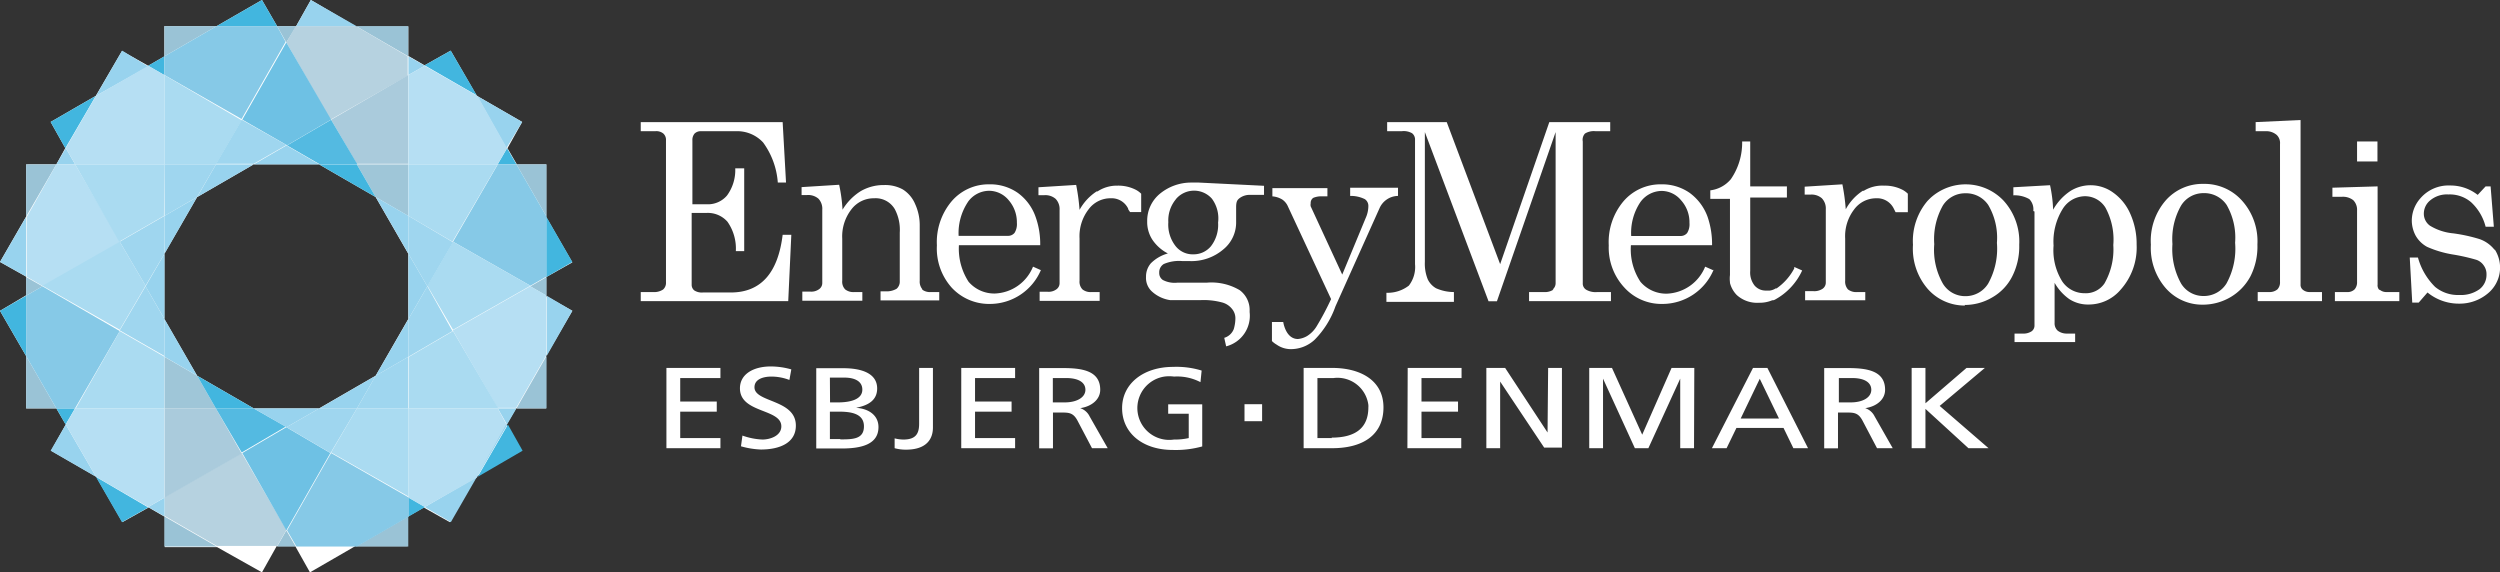 <svg xmlns="http://www.w3.org/2000/svg" viewBox="0 0 170.35 39">
  <rect x="0" y="0" width="170.35" height="39" fill="#333333" stroke="none"/>
  <defs>
    <style>
      .cls-1{fill:#fff}.cls-2{fill:#9ac3d6}.cls-3{fill:#b6d2e0}.cls-4{fill:#aacbdc}.cls-5{fill:#9fc6d8}.cls-6{fill:#42b6df}.cls-7{fill:#86c9e7}.cls-8{fill:#5fb9dc}.cls-9{fill:#6ec1e4}.cls-10{fill:#5cbbdf}.cls-11{fill:#54bae1}.cls-12{fill:#4bb7de}.cls-13{fill:#98d3ee}.cls-14{fill:#b6dff3}.cls-15{fill:#a0d3eb}.cls-16{fill:#9dd1e9}.cls-17{fill:#86cbea}.cls-18{fill:#aadbf1}.cls-19{fill:#96d2ed}.cls-20{fill:#9ad1eb}.cls-21{fill:#98cfe8}.cls-22{fill:#98d1eb}.cls-23{fill:#9fd6ef}.cls-24{fill:#9ed6ef}.cls-25{fill:#93d1ec}.cls-26{fill:#92d1ec}.cls-27{fill:#95d2ee}.cls-28{fill:#94d2ee}
    </style>
  </defs>
  <g id="Layer_2" data-name="Layer 2">
    <g id="Layer_1-2" data-name="Layer 1">
      <path class="cls-1" d="M13.43 25.6l-2.23-3.86v-4.45l2.23-3.86 3.85-2.23h4.46l3.86 2.23 2.22 3.86v4.45L25.6 25.6l-3.86 2.23h-4.45zM21.18 0l-1 1.78h-1.3L17.85 0l-3.09 1.78H11.2v2.06l-1.1.64-1.79-1-1.78 3.05-3.08 1.78 1 1.78-.61 1.11H1.78v3.56L0 17.85l1.78 1v1.27L0 21.18l1.78 3.08v3.57h2.06l.64 1.1-1 1.78 3.08 1.78 1.78 3.09 1.79-1 1.1.64v2.06h3.56L17.85 39l1-1.78h1.27l1 1.78 3.08-1.78h3.56v-2l1.11-.64 1.78 1 1.78-3.09 3.09-1.78-1-1.78.64-1.1h2.05v-3.57L39 21.18l-1.78-1v-1.3l1.78-1-1.78-3.09V11.2h-2l-.64-1.1 1-1.79-3.09-1.78-1.78-3.08-1.78 1-1.11-.64v-2h-3.56z"/>
      <path class="cls-2" d="M1.78 11.2v3.56l2.06-3.56zm0 16.63h2.06l-2.06-3.57zm0-8.95v1.27l1.11-.64zm35.46 1.27v-1.27l-1.1.63zm0-8.95h-2.05l2.05 3.56zm0 16.63v-3.57l-2.05 3.57zm-9.42 9.41v-2.05l-3.56 2.05zM11.2 1.78v2.06l3.56-2.06zm16.62 0h-3.56l3.56 2.06zM11.2 37.24h3.56l-3.56-2.05zm9-35.46h-1.32l.63 1.11zm-1.32 35.46h1.27l-.64-1.1z"/>
      <path class="cls-3" d="M16.47 30.87l-5.26 3v1.28l3.56 2.05h4.12l.63-1.1zm7.79-29.09h-4.11l-.64 1.11 3 5.27 5.27-3V3.84z"/>
      <path class="cls-4" d="M14.71 27.83h-3.5v6.08l5.26-3zM27.82 5.11l-5.26 3.05 1.75 3h3.51z"/>
      <path class="cls-5" d="M27.82 11.2h-3.51l1.29 2.23 2.22 1.28zM11.21 24.32v3.51h3.5l-1.28-2.23z"/>
      <path class="cls-6" d="M8.31 35.58l1.79-1-3.57-2.09zM35.19 11.2l-.64-1.1-.64 1.1zM3.84 27.83l.63 1.1.64-1.1zM30.71 3.45l-1.78 1 3.56 2.05zM0 21.18l1.78 3.08v-4.11zm39-3.33l-1.78-3.09v4.12z"/>
      <path class="cls-7" d="M35.19 11.2h-1.27l-3.05 5.27 5.27 3 1.1-.63v-4.08zM2.89 19.51l-1.11.64v4.11l2.06 3.57h1.27l3.05-5.27z"/>
      <path class="cls-8" d="M1.78 24.26l2.06 3.57z"/>
      <path class="cls-6" d="M3.45 8.31l1 1.79 2.08-3.57zM17.85 0l-3.09 1.78h4.12zm10 35.19l1.11-.64-1.11-.64zm7.76-4.48l-1-1.78-2.06 3.56zM11.2 3.84l-1.11.64 1.11.64z"/>
      <path class="cls-7" d="M22.56 30.87l-3 5.27.64 1.1h4.11l1.31-.75 2.25-1.3v-1.28z"/>
      <path class="cls-8" d="M27.82 35.19l-2.25 1.3zm-7.67 2.05l-.64-1.1z"/>
      <path class="cls-7" d="M18.88 1.78h-4.12L11.2 3.84v1.27l5.26 3 3-5.26z"/>
      <path class="cls-8" d="M14.76 1.78L11.2 3.84z"/>
      <path class="cls-9" d="M19.51 29.11l-3 1.76 3 5.27 3-5.27z"/>
      <path class="cls-10" d="M16.47 30.87l3 5.27z"/>
      <path class="cls-9" d="M19.51 2.89l-3 5.26 3.05 1.75 3-1.75z"/>
      <path class="cls-11" d="M22.56 8.16l-3 1.75 2.22 1.28h2.57zm-5.27 19.67h-2.58l1.76 3 3-1.76z"/>
      <path class="cls-12" d="M14.71 27.83l1.76 3z"/>
      <path class="cls-6" d="M24.31 11.2h-2.57l3.86 2.23zm-9.6 16.63h2.58l-3.86-2.23z"/>
      <path class="cls-13" d="M35.58 8.31L32.5 6.53l2 3.57zM3.45 30.71l3.09 1.78-2.06-3.56zM28.94 4.48l-1.11-.64v1.27zM10.1 34.55l1.11.64v-1.28zM21.18 0l-1 1.78h4.11z"/>
      <path class="cls-14" d="M11.21 27.83H5.12l-.64 1.1 2.06 3.56 3.56 2.06 1.1-.64v-6.08z"/>
      <path class="cls-15" d="M11.2 33.91z"/>
      <path class="cls-16" d="M11.2 27.83v6.08z"/>
      <path class="cls-14" d="M28.93 4.48l-1.1.63v6.09h6.08l.64-1.1-2-3.55z"/>
      <path class="cls-17" d="M33.91 11.2l.63-1.1zm-5-6.72l3.56 2.05z"/>
      <path class="cls-13" d="M32.5 6.53l2 3.55zm-4.67-1.42l1.1-.63z"/>
      <path class="cls-18" d="M33.91 11.2h-6.08v3.51l3 1.76z"/>
      <path class="cls-19" d="M33.92 11.2l-3 5.27z"/>
      <path class="cls-18" d="M8.16 22.56l-3 5.27h6.04v-3.52z"/>
      <path class="cls-20" d="M11.2 24.31v3.51z"/>
      <path class="cls-13" d="M30.72 35.58l1.78-3.09-3.56 2.06zm6.53-15.43v4.11L39 21.18zm-2.7 8.78l.64-1.1h-1.27zM4.48 10.09l-.64 1.11h1.28zm3.84-6.64L6.54 6.53l3.56-2zM0 17.85l1.79 1v-4.09z"/>
      <path class="cls-14" d="M5.12 11.2H3.84l-2 3.56v4.11l1.1.64 5.27-3zm31 8.31l-5.27 3 3.05 5.28h1.27l2.05-3.57v-4.1z"/>
      <path class="cls-21" d="M36.14 19.52l1.1.63-1.1-.64zm1.1 4.74l-2.05 3.57 2.05-3.56z"/>
      <path class="cls-18" d="M8.16 16.47l-5.27 3 5.27 3 1.76-3zm22.71 0l-1.75 3 1.75 3 5.27-3z"/>
      <path class="cls-22" d="M36.14 19.51z"/>
      <path class="cls-19" d="M30.87 16.47l5.27 3z"/>
      <path class="cls-23" d="M27.83 14.71v2.58l1.29 2.22 1.75-3z"/>
      <path class="cls-24" d="M11.2 21.74z"/>
      <path class="cls-23" d="M9.92 19.51l-1.76 3 3.05 1.75v-2.51z"/>
      <path class="cls-13" d="M27.83 14.71l-2.23-1.28 2.23 3.86zm-16.62 9.6l2.22 1.29-2.22-3.86z"/>
      <path class="cls-14" d="M10.1 4.48L6.54 6.53l-2.06 3.56.64 1.11h6.09V5.12z"/>
      <path class="cls-17" d="M10.1 4.48l1.1.63z"/>
      <path class="cls-25" d="M11.2 5.12z"/>
      <path class="cls-13" d="M10.1 4.48L6.54 6.53z"/>
      <path class="cls-14" d="M33.92 27.83h-6.09v6.08l1.11.64 3.55-2 2.06-3.56z"/>
      <path class="cls-17" d="M34.55 28.93l-2.06 3.56 2-3.55z"/>
      <path class="cls-13" d="M34.55 28.93l-.63-1.1z"/>
      <path class="cls-18" d="M30.87 22.56l-3 1.75v3.52h6.09zM11.21 11.2H5.12l3 5.27 3.05-1.76z"/>
      <path class="cls-24" d="M11.2 17.29z"/>
      <path class="cls-23" d="M11.21 14.71l-3.05 1.76 1.76 3 1.28-2.17zm17.91 4.8l-1.29 2.23v2.57l3-1.75z"/>
      <path class="cls-13" d="M9.92 19.51l1.29 2.23v-4.45zm17.91 2.23l1.29-2.23-1.29-2.22z"/>
      <path class="cls-18" d="M27.83 27.83h-3.51l-1.76 3 5.27 3zM11.21 5.12v6.08h3.51l1.75-3z"/>
      <path class="cls-19" d="M11.21 5.11l5.26 3z"/>
      <path class="cls-26" d="M16.47 8.16z"/>
      <path class="cls-23" d="M27.83 24.31L25.6 25.6l-1.28 2.23h3.51z"/>
      <path class="cls-24" d="M13.43 13.43z"/>
      <path class="cls-23" d="M14.72 11.2h-3.51v3.51l2.21-1.28z"/>
      <path class="cls-13" d="M11.21 14.71v2.58l2.22-3.86zm16.62 9.6v-2.57L25.6 25.6z"/>
      <path class="cls-23" d="M16.47 8.16l-1.75 3h2.57l2.23-1.28z"/>
      <path class="cls-27" d="M16.47 8.16l3 1.75z"/>
      <path class="cls-28" d="M19.51 9.91z"/>
      <path class="cls-23" d="M24.32 27.83h-2.57l-2.23 1.28 3 1.76z"/>
      <path class="cls-13" d="M24.32 27.83l1.28-2.23-3.85 2.23zm-9.6-16.63l-1.29 2.23 3.86-2.23zm4.8-1.29l-2.23 1.29h4.46zm0 19.2l2.23-1.28h-4.46z"/>
      <path class="cls-1" d="M45.41 30.54h3.68v-.69h-2.74v-1.8h2.49v-.69h-2.49v-1.6h2.74v-.69h-3.68zm6-4.15c0-.57.63-.73 1.15-.73a3.44 3.44 0 0 1 1.23.23l.13-.72a5.15 5.15 0 0 0-1.4-.2c-1.18 0-2.1.52-2.1 1.49 0 1.71 2.82 1.37 2.82 2.59 0 .64-.75.9-1.29.9a4.56 4.56 0 0 1-1.36-.27l-.1.73a5.6 5.6 0 0 0 1.35.22c1.31 0 2.39-.46 2.39-1.63 0-1.8-2.82-1.56-2.82-2.61m7 1.38c.83-.17 1.36-.55 1.36-1.3 0-1-1-1.38-2.31-1.38h-1.84v5.47h1.74c1.34 0 2.5-.28 2.5-1.46 0-.77-.62-1.25-1.52-1.31m-1.79-2.06h1c.55 0 1.21.17 1.21.82s-.77.87-1.68.87h-.52zm.71 4.19h-.71v-1.87h.62c.8 0 1.7.12 1.7 1s-.76.89-1.61.89m5.37-1.06c0 .67-.23 1.07-1.07 1.07a2.47 2.47 0 0 1-.6-.08v.67a2.86 2.86 0 0 0 .77.1c1.42 0 1.84-.74 1.84-1.51v-4.06h-.94zm2.87 1.66h3.67v-.69h-2.73v-1.8h2.49v-.69h-2.49v-1.6h2.73v-.69H65.5zm8.11-2.73c.76-.11 1.36-.58 1.36-1.25 0-1.31-1.25-1.48-2.55-1.48h-1.61v5.47h.94v-2.44h.56c.5 0 .81 0 1.1.53l1 1.9h1.07l-1.24-2.18a1.09 1.09 0 0 0-.64-.55m-1.06-.39h-.8v-1.66h.9c.87 0 1.32.31 1.32.8s-.53.86-1.42.86m7.06.77H81v1.66a4.19 4.19 0 0 1-1 .1 2.17 2.17 0 0 1-.66-4.29 2.43 2.43 0 0 1 .66 0 3.43 3.43 0 0 1 1.8.38l.08-.79a5.84 5.84 0 0 0-1.95-.25c-2 0-3.47 1.13-3.47 2.81s1.38 2.85 3.46 2.85a6.77 6.77 0 0 0 2-.24v-2.87H79.6zm11.17-3.12h-1.94v5.47h1.94c2.16 0 3.5-.95 3.5-2.78s-1.55-2.69-3.5-2.69m0 4.78h-1v-4.09h1.1a2.12 2.12 0 0 1 2.37 1.83 1 1 0 0 1 0 .17c0 1.41-.89 2.06-2.51 2.06m5.17.72h3.67v-.69h-2.71v-1.8h2.49v-.69h-2.49v-1.6h2.73v-.69h-3.67zm9.55-1.07l-2.89-4.4h-1.28v5.47h.94V26l3 4.5h1.21v-5.43h-.94zm10-4.4h-1.55l-2 4.55-2.06-4.55h-1.55v5.47h.94V25.8l2.17 4.74h.92l2.17-4.74v4.74h.94zm4 0l-2.8 5.47h1l.67-1.38h3.21l.67 1.38h1l-2.77-5.47zm-.84 3.45l1.3-2.71 1.31 2.71zm8.49-.71c.76-.11 1.35-.58 1.35-1.25 0-1.31-1.25-1.48-2.55-1.48h-1.6v5.47h.94v-2.44h.56c.5 0 .81 0 1.1.53l1 1.9h1.07l-1.24-2.18a1.09 1.09 0 0 0-.64-.55m-1-.39h-.79v-1.66h.9c.86 0 1.31.31 1.31.8s-.52.86-1.42.86m9.27-2.35H134l-2.8 2.41v-2.41h-.94v5.47h.94v-2.68l2.93 2.68h1.37l-3.33-2.88 3.08-2.59zM84.8 27.54H86v1.16h-1.2zm-21.94-7.82a.8.8 0 0 1-.19-.59v-3.77a3.44 3.44 0 0 0-.31-1.45 2.16 2.16 0 0 0-.84-1 2.47 2.47 0 0 0-1.28-.3 3.09 3.09 0 0 0-1.6.42 3.8 3.8 0 0 0-1.23 1.26 10.85 10.85 0 0 0-.23-1.7l-2.56.16v.54H55a1.07 1.07 0 0 1 .77.25 1 1 0 0 1 .26.75v5a.51.51 0 0 1-.21.41.89.89 0 0 1-.61.17h-.54v.62h4.09v-.59h-.53a.91.91 0 0 1-.64-.18.75.75 0 0 1-.2-.59v-2.87a3 3 0 0 1 .63-2 1.91 1.91 0 0 1 1.55-.75 1.51 1.51 0 0 1 1.4.74 3 3 0 0 1 .34 1.6v3.31a.64.64 0 0 1-.22.52 1.35 1.35 0 0 1-.76.17H60v.62h4v-.57h-.55a.89.89 0 0 1-.63-.18m8.11-1.31l-.54-.24a2.92 2.92 0 0 1-2.6 1.83 2.31 2.31 0 0 1-1.79-.8 4.14 4.14 0 0 1-.66-2.49h5.54a5.48 5.48 0 0 0-.31-1.92 3.41 3.41 0 0 0-1.22-1.65 3.28 3.28 0 0 0-1.94-.58 3.32 3.32 0 0 0-2.57 1.16 4.32 4.32 0 0 0-1 3 4 4 0 0 0 1 2.87 3.47 3.47 0 0 0 2.62 1.12 3.78 3.78 0 0 0 3.48-2.34m-5-4.59a1.79 1.79 0 0 1 1.45-.78 1.74 1.74 0 0 1 1.34.64 2.29 2.29 0 0 1 .56 1.54 1.12 1.12 0 0 1-.16.69.57.57 0 0 1-.47.2h-3.34a3.83 3.83 0 0 1 .63-2.3m96.19 6a.45.45 0 0 1-.13-.38V12.7l-3.08.09v.62h.64a1.14 1.14 0 0 1 .78.23.92.92 0 0 1 .26.7v4.87a.72.72 0 0 1-.17.51.69.69 0 0 1-.53.18h-.81v.62h4.39v-.62h-.87a.69.69 0 0 1-.48-.17m-56.28 0a1.06 1.06 0 0 1-.67.17h-1v.62h5.58v-.62h-.93a1.27 1.27 0 0 1-.76-.16.49.49 0 0 1-.23-.44V9.64a.63.63 0 0 1 .15-.54 1.15 1.15 0 0 1 .72-.16h1v-.62h-4.15L102.22 18l-3.64-9.68h-4.06v.62h1a1.14 1.14 0 0 1 .7.14.54.54 0 0 1 .2.46V18a2.07 2.07 0 0 1-.42 1.46 2.36 2.36 0 0 1-1.53.49v.62h4.6v-.67a3 3 0 0 1-1.22-.26 1.41 1.41 0 0 1-.56-.6 2.84 2.84 0 0 1-.2-1.19V9l4.34 11.53h.57L106 9v10.3a.55.55 0 0 1-.21.43"/>
      <path class="cls-1" d="M116.73 18.41l-.54-.24a2.94 2.94 0 0 1-2.6 1.84 2.3 2.3 0 0 1-1.81-.81 4 4 0 0 1-.65-2.49h5.53a5.71 5.71 0 0 0-.3-1.92 3.49 3.49 0 0 0-1.23-1.65 3.28 3.28 0 0 0-1.94-.58 3.32 3.32 0 0 0-2.57 1.16 4.32 4.32 0 0 0-1 3 4 4 0 0 0 1.06 2.87 3.41 3.41 0 0 0 2.6 1.12 3.78 3.78 0 0 0 3.49-2.34m-5-4.59a1.81 1.81 0 0 1 1.46-.77 1.73 1.73 0 0 1 1.32.64 2.23 2.23 0 0 1 .57 1.54 1.12 1.12 0 0 1-.16.69.57.57 0 0 1-.47.2h-3.34a3.76 3.76 0 0 1 .62-2.3m22.1 7a3.68 3.68 0 0 0 1.89-.52 3.42 3.42 0 0 0 1.35-1.42 4.49 4.49 0 0 0 .48-2.16 4.14 4.14 0 0 0-1.06-3 3.56 3.56 0 0 0-5-.18l-.18.18a4.21 4.21 0 0 0-1 3 4.19 4.19 0 0 0 1 3 3.35 3.35 0 0 0 2.55 1.14M132.39 14a1.79 1.79 0 0 1 1.52-.83 1.82 1.82 0 0 1 1.57.8 4.4 4.4 0 0 1 .59 2.58 4.89 4.89 0 0 1-.6 2.78 1.81 1.81 0 0 1-1.56.85 1.77 1.77 0 0 1-1.52-.85 4.67 4.67 0 0 1-.59-2.69 4.67 4.67 0 0 1 .59-2.64"/>
      <path class="cls-1" d="M138.63 14.41v7.75a.48.48 0 0 1-.19.41 1 1 0 0 1-.6.16h-.57v.58h4.13v-.58h-.56a1 1 0 0 1-.63-.2.67.67 0 0 1-.21-.53v-2.73a3.43 3.43 0 0 0 1 1.11 2.34 2.34 0 0 0 1.31.37 2.85 2.85 0 0 0 2.18-1 4.31 4.31 0 0 0 1.1-3.08 5 5 0 0 0-.44-2.12 3.46 3.46 0 0 0-1.15-1.42 2.61 2.61 0 0 0-2.9-.13 3.71 3.71 0 0 0-1.2 1.29 9.42 9.42 0 0 0-.21-1.67l-2.5.14v.55a2 2 0 0 1 1.09.26 1 1 0 0 1 .27.81m2-.14a1.82 1.82 0 0 1 1.52-.87 1.64 1.64 0 0 1 1.39.77 4.55 4.55 0 0 1 .54 2.56 4.66 4.66 0 0 1-.6 2.61 1.53 1.53 0 0 1-1.34.67 1.83 1.83 0 0 1-1.53-.79 4 4 0 0 1-.6-2.45 4.23 4.23 0 0 1 .62-2.5m11.45 6a3.62 3.62 0 0 0 1.35-1.42 4.49 4.49 0 0 0 .47-2.16 4.14 4.14 0 0 0-1.06-3 3.43 3.43 0 0 0-2.62-1.13 3.34 3.34 0 0 0-2.58 1.14 4.21 4.21 0 0 0-1 3 4.18 4.18 0 0 0 1 2.95 3.31 3.31 0 0 0 2.54 1.14 3.72 3.72 0 0 0 1.9-.52m-3.38-.92a4.84 4.84 0 0 1-.59-2.69 4.6 4.6 0 0 1 .6-2.64 1.79 1.79 0 0 1 1.51-.83 1.84 1.84 0 0 1 1.58.8 4.47 4.47 0 0 1 .58 2.58 4.91 4.91 0 0 1-.59 2.78 1.81 1.81 0 0 1-1.57.85 1.77 1.77 0 0 1-1.52-.85"/>
      <path class="cls-1" d="M158.22 19.9h-.82a.71.71 0 0 1-.5-.17.43.43 0 0 1-.14-.35V8.18l-3.06.14v.62h.69a1.09 1.09 0 0 1 .75.26.76.76 0 0 1 .22.61v9.4a.68.68 0 0 1-.18.51.82.82 0 0 1-.56.18h-.78v.62h4.38zm2.39-10.26H162V11h-1.39zm-39.69 10.79a4.29 4.29 0 0 0 1.88-2l-.54-.24v.1a3.83 3.83 0 0 1-1.2 1.36H121a1 1 0 0 1-.41.15h-.25a1 1 0 0 1-.78-.34 1.43 1.43 0 0 1-.3-1v-5h2.5v-.76h-2.5V9.64h-.55a4.37 4.37 0 0 1-.77 2.57 2.17 2.17 0 0 1-1.4.76v.58h1.34v5.19a2 2 0 0 0 0 .49v.05a1.82 1.82 0 0 0 .47.83 2.06 2.06 0 0 0 1.5.52 2.2 2.2 0 0 0 .91-.17h.07m-43.07-6V13.2a1.59 1.59 0 0 0-.33-.25 2.63 2.63 0 0 0-1.29-.3 2.39 2.39 0 0 0-1.35.39h-.06a3.53 3.53 0 0 0-1.17 1.26 13.89 13.89 0 0 0-.23-1.7l-2.57.16v.54h.4a1.07 1.07 0 0 1 .77.25 1 1 0 0 1 .27.75v5a.51.51 0 0 1-.21.41.89.89 0 0 1-.61.17h-.54v.62h4.09v-.6h-.54a.89.89 0 0 1-.63-.18.75.75 0 0 1-.2-.59v-2.87a3 3 0 0 1 .62-2 1.85 1.85 0 0 1 1.5-.75 1.25 1.25 0 0 1 1.19.7c0 .08.09.16.13.24h.76zm51.42 0h.82V13.2a1.59 1.59 0 0 0-.33-.25 2.63 2.63 0 0 0-1.29-.3A2.4 2.4 0 0 0 127 13h-.07a3.51 3.51 0 0 0-1.16 1.26 13.89 13.89 0 0 0-.23-1.7l-2.57.16v.54h.4a1.07 1.07 0 0 1 .77.25 1 1 0 0 1 .27.75v5a.51.51 0 0 1-.21.41 1 1 0 0 1-.62.17H123v.62h4.1v-.56h-.54a.91.91 0 0 1-.64-.18.8.8 0 0 1-.19-.59v-2.87a3 3 0 0 1 .62-2 1.86 1.86 0 0 1 1.49-.75 1.26 1.26 0 0 1 1.2.7l.12.24M94 14.19a1.4 1.4 0 0 1 1.26-.84v-.56H92v.56a2.15 2.15 0 0 1 1 .22.55.55 0 0 1 .24.48 2 2 0 0 1-.18.8l-1.6 3.86-2.15-4.65a.54.54 0 0 1 0-.21.41.41 0 0 1 .18-.37 1.4 1.4 0 0 1 .61-.1h.35v-.56H86.7v.56a1.52 1.52 0 0 1 .68.22 1.11 1.11 0 0 1 .39.49l2.93 6.29a18.77 18.77 0 0 1-1 1.88 2 2 0 0 1-.64.64 1.51 1.51 0 0 1-.62.2c-.84 0-1-1.16-1-1.16h-.77v1.3a1.59 1.59 0 0 0 .33.25 1.68 1.68 0 0 0 1 .3 2.38 2.38 0 0 0 1.58-.64A6.11 6.11 0 0 0 91 20.87zM53.92 16h-.59q-.48 3.93-3.54 3.93H47.9a.94.94 0 0 1-.59-.14.49.49 0 0 1-.18-.4v-4.88h1a1.78 1.78 0 0 1 1.44.6 3.18 3.18 0 0 1 .57 2h.57v-5.64h-.61a2.93 2.93 0 0 1-.56 1.85 1.7 1.7 0 0 1-1.36.6h-1V9.57a.67.67 0 0 1 .15-.47.6.6 0 0 1 .44-.16h2.39a2.4 2.4 0 0 1 1.84.77 5.28 5.28 0 0 1 1 2.73h.56l-.23-4.12h-9.67v.62h1a.75.75 0 0 1 .54.16.58.58 0 0 1 .18.47v9.67a.6.6 0 0 1-.2.49 1.11 1.11 0 0 1-.69.17h-.83v.62h10.05zM170 17.05a2.22 2.22 0 0 0-1.05-.76 11 11 0 0 0-1.79-.39 3.69 3.69 0 0 1-1.58-.52 1 1 0 0 1-.42-.81 1.17 1.17 0 0 1 .45-.93 1.78 1.78 0 0 1 1.23-.39 2.24 2.24 0 0 1 1.53.52 3.42 3.42 0 0 1 1 1.68h.56l-.22-2.75h-.34l-.54.58a3 3 0 0 0-1.87-.64 2.53 2.53 0 0 0-2.05.89 2.3 2.3 0 0 0-.57 1.54 2.2 2.2 0 0 0 .27 1 2 2 0 0 0 .77.75 7.19 7.19 0 0 0 1.75.52 12.82 12.82 0 0 1 1.63.37 1 1 0 0 1 .49.39 1 1 0 0 1 .18.61 1.23 1.23 0 0 1-.48 1 2.18 2.18 0 0 1-1.38.39 2.43 2.43 0 0 1-1.64-.55 4.46 4.46 0 0 1-1.17-2h-.56l.17 3.07h.44l.6-.69a3.36 3.36 0 0 0 2.13.76 3 3 0 0 0 2-.71 2.28 2.28 0 0 0 .44-3m-84.83 4.37v-.16a1.68 1.68 0 0 0-.68-1.42 3.78 3.78 0 0 0-2.23-.51h-2a1.74 1.74 0 0 1-1-.18.56.56 0 0 1-.25-.49.66.66 0 0 1 .31-.6 2.64 2.64 0 0 1 1.27-.2h.49a3.34 3.34 0 0 0 2.29-.79 2.36 2.36 0 0 0 .88-1.88v-1c0-.42.1-.5.21-.6a1.15 1.15 0 0 1 .78-.24h.91v-.62l-4.44-.22h-.51a3.35 3.35 0 0 0-2.13.75 2.38 2.38 0 0 0-.88 1.89 2.21 2.21 0 0 0 .35 1.25 2.82 2.82 0 0 0 1.06.94 2.61 2.61 0 0 0-1.16.67 1.38 1.38 0 0 0-.33.93 1.25 1.25 0 0 0 .41 1 2.35 2.35 0 0 0 1.23.58h2.09a4.84 4.84 0 0 1 1.42.15 1.28 1.28 0 0 1 .71.45 1 1 0 0 1 .23.63 2.65 2.65 0 0 1-.11.74 1 1 0 0 1-.65.6l.13.58a2.15 2.15 0 0 0 1.6-2.33m-5-7.73a1.62 1.62 0 0 1 2.43 0 2.26 2.26 0 0 1 .42 1.63 2.37 2.37 0 0 1-.48 1.6 1.53 1.53 0 0 1-1.21.56 1.48 1.48 0 0 1-1.22-.58 2.38 2.38 0 0 1-.48-1.61 2.25 2.25 0 0 1 .48-1.52"/>
    </g>
  </g>
</svg>